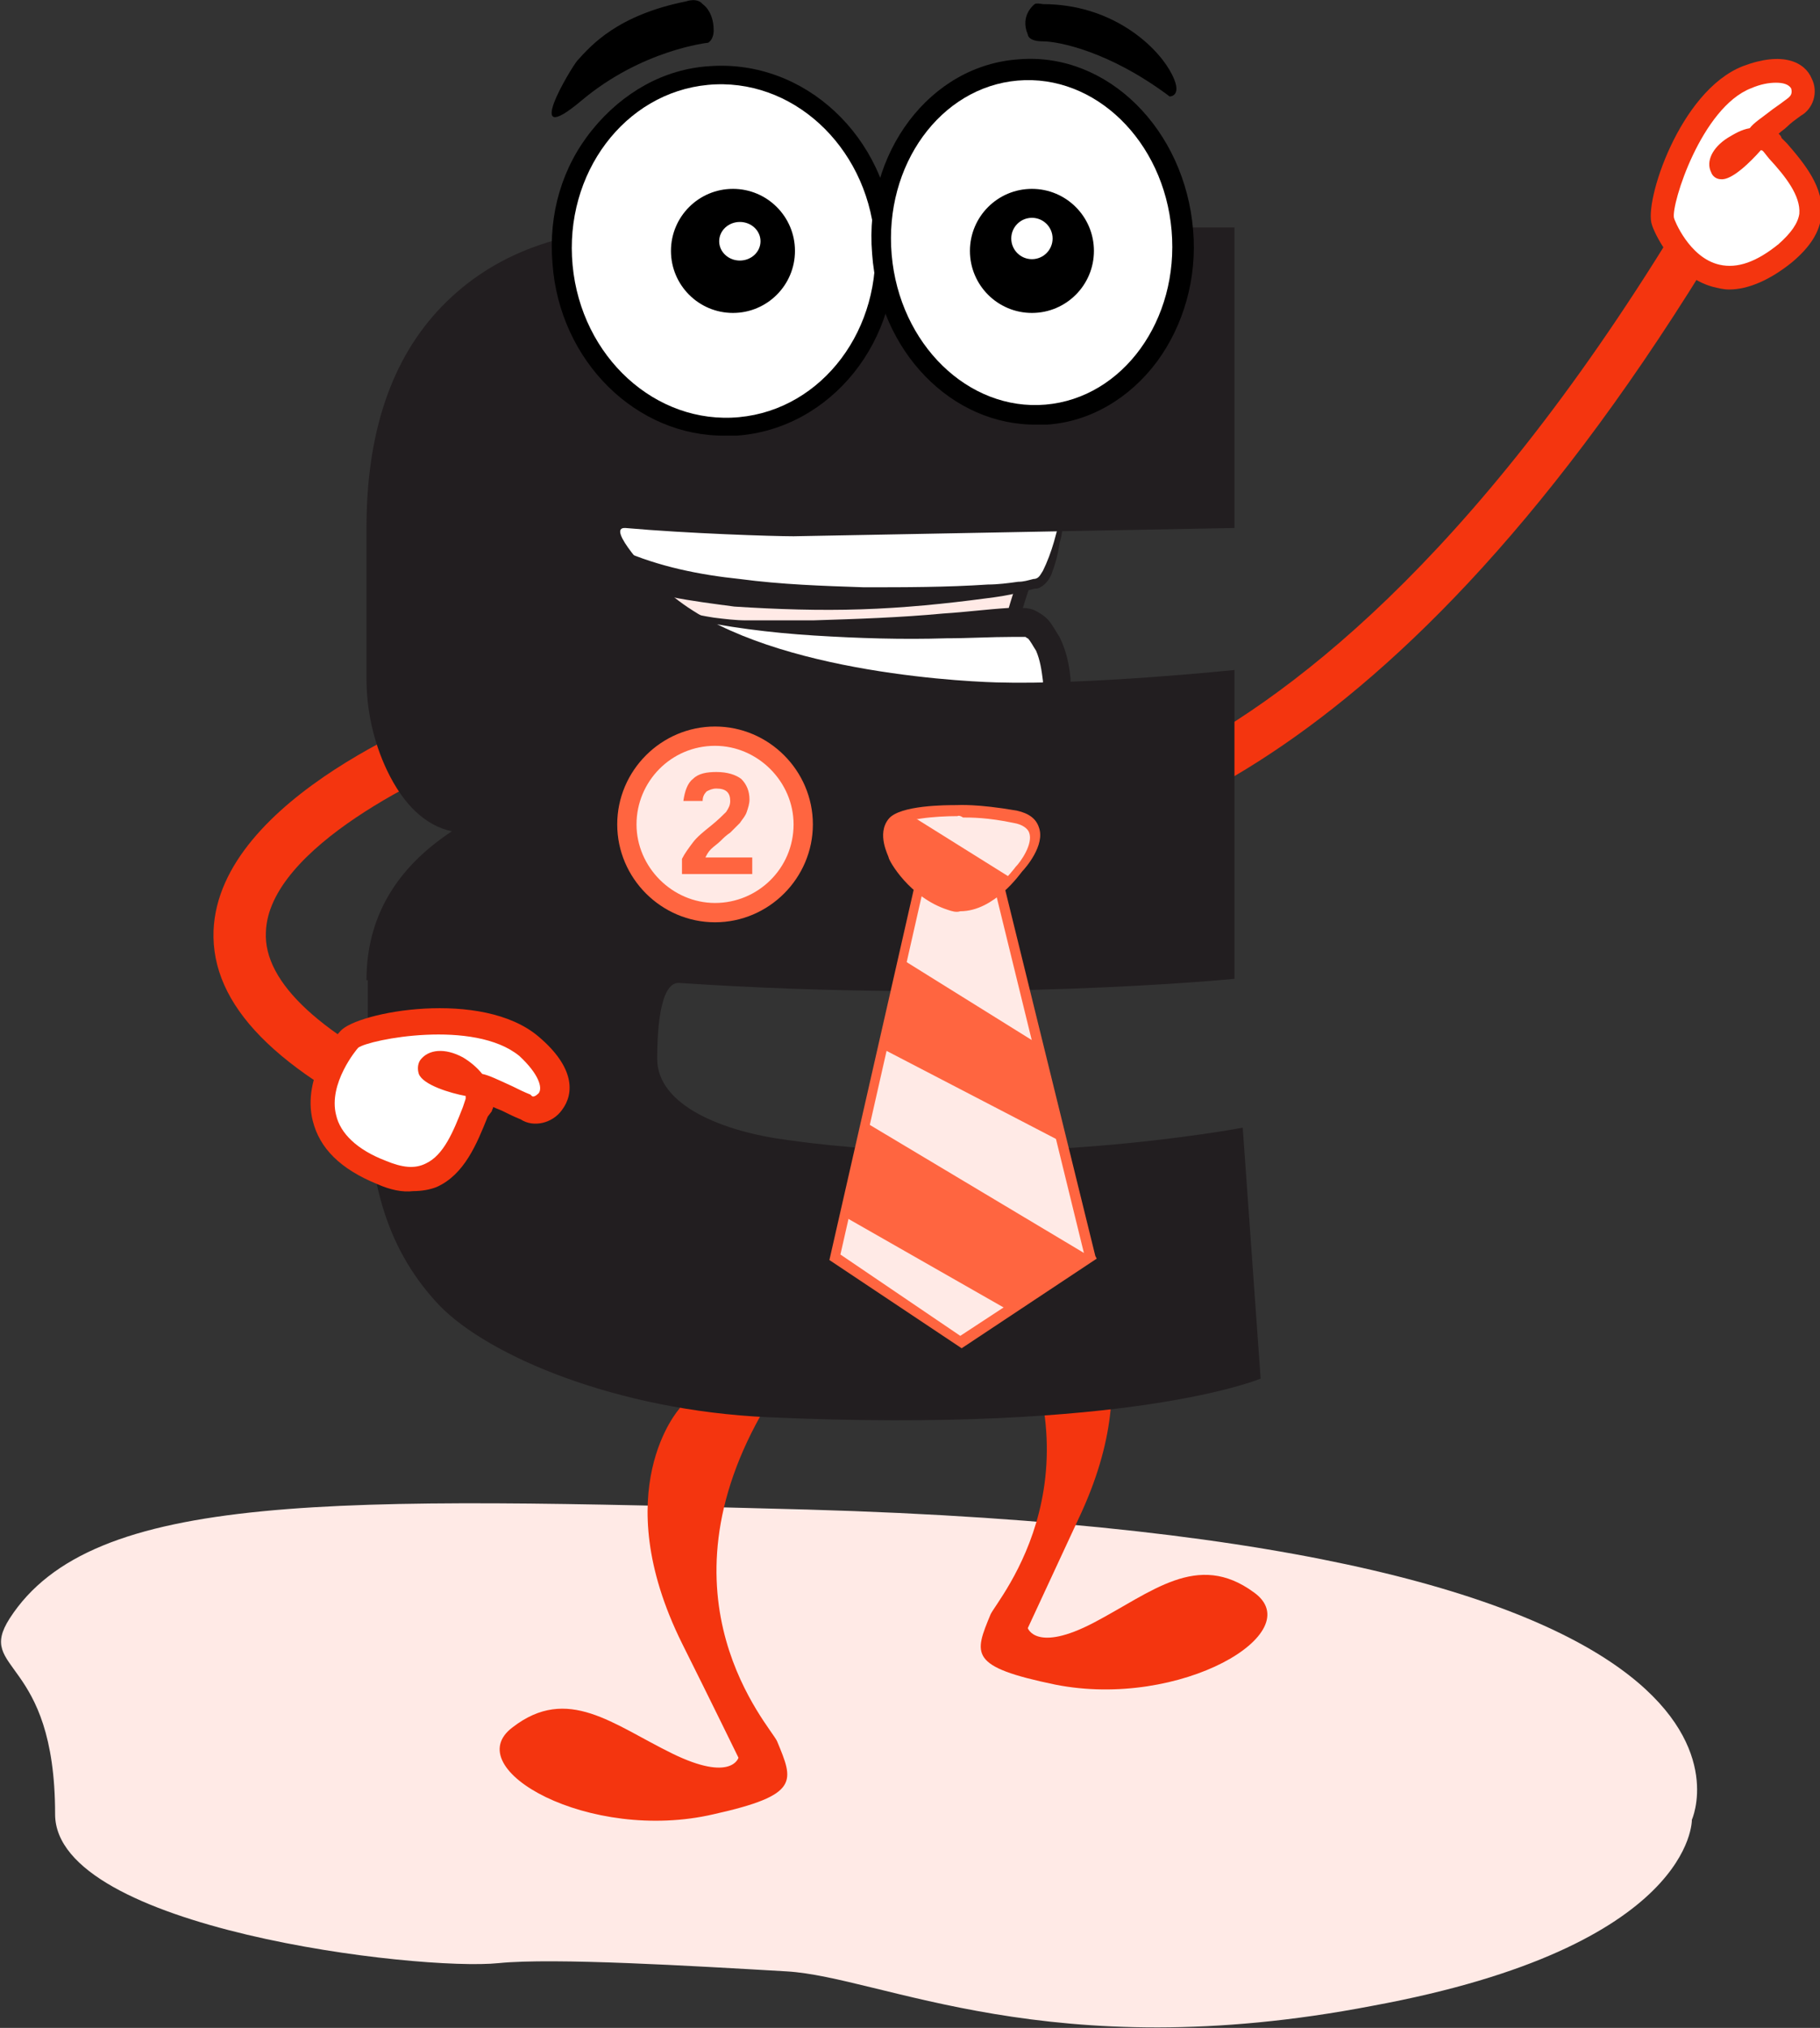 <?xml version="1.0" encoding="utf-8"?>
<!-- Generator: Adobe Illustrator 22.0.0, SVG Export Plug-In . SVG Version: 6.00 Build 0)  -->
<svg version="1.1" id="Capa_1" xmlns="http://www.w3.org/2000/svg" xmlns:xlink="http://www.w3.org/1999/xlink" x="0px" y="0px"
	 viewBox="0 0 132.1 147.1" style="enable-background:new 0 0 132.1 147.1;" xml:space="preserve">
<rect x="0" y="0" width="132.1" height="147.1" fill="#333333" stroke="none"/>
<style type="text/css">
	.st0{fill:#006948;}
	.st1{fill:#FFFFFF;}
	.st2{fill:#BE8E46;}
	.st3{fill:#002147;}
	.st4{fill:#6B150E;}
	.st5{fill:#57822D;}
	.st6{fill:#D69F27;}
	.st7{fill:#585B6C;}
	.st8{fill:#023991;}
	.st9{fill:#20264A;}
	.st10{fill:#039093;}
	.st11{fill:#9A9A1D;}
	.st12{fill:#022777;}
	.st13{fill:#93062B;}
	.st14{fill:#44B7B7;}
	.st15{fill:#EF6100;}
	.st16{fill:#15385C;}
	.st17{fill:#DD2238;}
	.st18{fill:#008097;}
	.st19{fill:#F4350F;}
	.st20{fill:#211005;}
	.st21{fill:#60355F;}
	.st22{fill:#E3312E;}
	.st23{fill:#E54D13;}
	.st24{fill:#28752C;}
	.st25{fill:#007133;}
	.st26{fill:#E6E1EB;}
	.st27{fill:#FFD9FF;stroke:#221E20;stroke-width:1.088;stroke-miterlimit:10;}
	.st28{fill:#221E20;}
	.st29{fill:#80467E;}
	.st30{fill:#FBECE7;}
	.st31{fill:#E96350;}
	.st32{fill:#FBEEE5;}
	.st33{fill:#EB753D;}
	.st34{fill:#EBEEE7;}
	.st35{fill:#619050;}
	.st36{fill:#EDF2EA;}
	.st37{fill:#4D834D;}
	.st38{fill:#FBF2E8;}
	.st39{fill:#E5BB5D;}
	.st40{fill:#E7E0E1;}
	.st41{fill:#799B57;}
	.st42{fill:#FAF6EF;}
	.st43{fill:#DAB16B;}
	.st44{fill:#F3F3F5;}
	.st45{fill:#A6A9B7;}
	.st46{fill:#E4EAF5;}
	.st47{fill:#3361B6;}
	.st48{fill:#E1DFE7;}
	.st49{fill:#413F63;}
	.st50{fill:#F3F7F8;}
	.st51{fill:#62AEB7;}
	.st52{fill:#F1E0DB;}
	.st53{fill:#9E1F20;}
	.st54{fill:#E4E7EC;}
	.st55{fill:#334D6C;}
	.st56{fill:#E5E8F0;}
	.st57{fill:#355290;}
	.st58{fill:#F6E4E8;}
	.st59{fill:#C23352;}
	.st60{fill:#F0F6FB;}
	.st61{fill:#75CFD2;}
	.st62{fill:#FFEFE4;}
	.st63{fill:#FF8333;}
	.st64{fill:#E6E8EC;}
	.st65{fill:#415173;}
	.st66{fill:#E7EBE8;}
	.st67{fill:#487F64;}
	.st68{fill:#F7F7EB;}
	.st69{fill:#AFAC4B;}
	.st70{fill:#FFEAE6;}
	.st71{fill:#FF6540;}
	.st72{fill:#E7E6E5;}
	.st73{fill:#4D4037;}
	.st74{fill:#FFE9E8;}
	.st75{fill:#FC5A50;}
	.st76{fill:#3397AB;}
	.st77{fill:none;stroke:#221E20;stroke-width:0.647;stroke-miterlimit:10;}
	.st78{fill:#FFD9FF;}
	.st79{fill:#9F6FA8;}
	.st80{fill:none;stroke:#60355F;stroke-width:3.99;stroke-linecap:round;stroke-miterlimit:10;}
	.st81{fill:#FFD9FF;stroke:#221E20;stroke-width:0.665;stroke-miterlimit:10;}
	.st82{fill:#E6E1EB;stroke:#80467E;stroke-width:1.33;stroke-miterlimit:10;}
	.st83{fill:#FFFFFF;stroke:#60355F;stroke-width:1.33;stroke-linecap:round;stroke-miterlimit:10;}
	.st84{fill:#606060;}
</style>
<g>
	<path class="st1" d="M124.9,12.1c-0.5-0.9,2.6-2.9,3.7-1.6c1.9,2.3,4.6,4.9,1,7.9c-5.7,4.7-8.5-1.3-8.9-2.3
		c-0.4-1.1,2-8.8,6.1-10.4c4.2-1.7,4.7,1.5,3.5,2.1c-1.5,1.1-2.4,1.7-2.7,2.1C127.2,10.2,125.1,12.5,124.9,12.1z"/>
	<g>
		<path class="st19" d="M121.5,16.7c-14.7,24-28.2,34.3-37.3,38.7c-11,5.3-18.2,3.4-18.3,3.4c-0.9-0.2-1.8,0.2-2,1.1
			c-0.3,0.9,0.2,1.8,1.1,2c0.3,0.1,2,0.5,4.8,0.5c9.2,0,30.3-4.8,53.9-43C122.7,18.8,121.9,17.9,121.5,16.7z"/>
		<path class="st19" d="M125.5,21c-0.4,0-0.8-0.1-1.2-0.2c-2.9-0.8-4.3-4.1-4.4-4.5c-0.6-1.6,2-9.7,6.6-11.5c2.9-1.1,4.5-0.3,5,0.9
			c0.5,1,0.1,2.2-0.8,2.7c-0.4,0.3-0.7,0.5-1,0.8c-0.2,0.2-0.4,0.3-0.6,0.5c0.1,0.1,0.2,0.2,0.2,0.3l0.4,0.4
			c1.3,1.5,2.7,3.2,2.5,5.2c-0.1,1.2-0.8,2.3-2.1,3.4C128.5,20.3,126.9,21,125.5,21z M128.9,6c-0.5,0-1.1,0.1-1.8,0.4
			c-3.6,1.4-5.8,8.4-5.6,9.4c0,0.1,1.1,2.9,3.3,3.4c1.3,0.3,2.7-0.2,4.3-1.5c0.9-0.8,1.4-1.5,1.5-2.2c0.1-1.3-1-2.7-2.2-4l-0.4-0.5
			c-0.1-0.1-0.1-0.1-0.2-0.1c-0.7,0.8-2.1,2.2-2.9,2.1c-0.3,0-0.6-0.2-0.7-0.5c-0.4-0.8,0.1-1.8,1.2-2.5c0.5-0.3,1-0.6,1.6-0.7
			c0.3-0.4,0.8-0.7,1.7-1.4c0.3-0.2,0.7-0.5,1.1-0.8l0.1-0.1c0.1-0.1,0.2-0.3,0.1-0.6C129.8,6.1,129.4,6,128.9,6z"/>
	</g>
	<path class="st70" d="M36.2,142.4C30.4,143,4,139.9,4,131.6c0-11.5-5.8-10.3-3.3-14.2c6-9.3,23.6-8.8,57.9-7.9
		c73.5,2.1,64.2,22.5,64.2,22.5s0.2,9.2-23.2,13.5C76.2,150,64,143.4,57.1,143C50.2,142.6,40.2,142,36.2,142.4z"/>
	<path class="st19" d="M30.7,82.5c0.7,0,1.4-0.4,1.7-1.1c0.4-1,0-2.1-0.9-2.5c-8.1-3.7-12.4-7.6-12.2-11.3
		c0.2-6.1,11.8-11.6,16.2-13.2c1-0.4,1.5-1.4,1.1-2.4c-0.4-1-1.5-1.5-2.4-1.1c-1.9,0.7-18.3,6.9-18.7,16.6
		C15.3,72.9,20,77.7,30,82.3C30.2,82.4,30.5,82.5,30.7,82.5z"/>
	<g>
		<path class="st19" d="M78.2,92.7c0,0,5.4,5.8,0.3,17c-2,4.3-3.9,8.4-3.9,8.4s0.6,1.8,4.8-0.4s7.5-5.2,11.6-2.2
			c4.1,2.9-5.3,8.5-14.4,6.7c-6.3-1.3-5.9-2.2-4.7-5.1c0.5-1.1,8.8-10.5,0.2-24.3c0,0-1.2-1.4,2-1.7S78.2,92.7,78.2,92.7z"/>
		<path class="st19" d="M49.3,102.2c0,0-5.3,5.9,0.2,17c2.1,4.2,4.1,8.3,4.1,8.3s-0.5,1.8-4.8-0.3s-7.6-5-11.6-1.9
			c-4,3,5.6,8.4,14.6,6.3c6.3-1.4,5.8-2.4,4.6-5.3c-0.5-1.1-9.1-10.3-0.8-24.3c0,0,1.1-1.4-2.1-1.7
			C50.3,100.2,49.3,102.2,49.3,102.2z"/>
	</g>
	<path class="st70" d="M73.6,53.6c-3-5.3,2.8-16.3,2.8-16.3s3.2-0.7-2.1-0.4c-5.8-0.3-14.1-0.3-14.3-0.3c-0.2,0-21.7,0-21.7,0
		l1.1,5.1l2,4.4L54.8,52L68,51.6L73.6,53.6z"/>
	<path class="st28" d="M67.9,52.1l-13.2,0.3l-13.7-6l-2.1-4.6l-1.3-5.8H60c0.3,0,8.6,0,14.3,0.3c3.2-0.2,3.5-0.1,3.6,0.5
		c0.1,0.5-0.4,0.7-1.1,0.9c-0.8,1.5-5.3,11-2.7,15.6l0.7,1.2L67.9,52.1z M74.3,37.4c-5.8-0.3-14-0.3-14.3-0.3H38.9l1,4.4l1.9,4.1
		l13.1,5.8L68,51.1l4.7,1.6C71,47.5,75,39.1,75.9,37.4C75.5,37.4,75,37.4,74.3,37.4z"/>
	<g>
		<path class="st1" d="M77.2,37.2c0,0-0.9,4.5-1.8,4.9c-1.2,0.5-22.4,1.9-30.3-2c0,0-3.7-5.5,11.4-3.7
			C62.4,36.5,77.2,37.2,77.2,37.2z"/>
		<path class="st28" d="M77.2,37.1c0,0.1,0,0.1,0,0.1l0,0l0,0.1l0,0.1l0,0.3l-0.1,0.6c0,0.4-0.1,0.8-0.2,1.1
			c-0.1,0.8-0.3,1.5-0.6,2.3c-0.1,0.2-0.2,0.4-0.4,0.6c-0.1,0.1-0.2,0.2-0.4,0.3c-0.1,0.1-0.3,0.1-0.4,0.1c-0.4,0.1-0.8,0.2-1.2,0.3
			c-0.8,0.2-1.5,0.3-2.3,0.4c-3,0.4-6,0.7-9.1,0.8c-3,0.1-6.1,0-9.2-0.2c-1.5-0.2-3.1-0.4-4.6-0.7c-1.6-0.3-3.1-0.8-4.7-1.5
			l-0.5-0.2l-0.3-0.4c-0.2-0.3-0.3-0.5-0.4-0.7c-0.1-0.2-0.2-0.5-0.2-0.7c-0.1-0.5-0.1-1.1,0-1.7c0.1-0.6,0.4-1.2,0.8-1.6
			c0.4-0.4,0.8-0.7,1.2-1c0.8-0.5,1.5-0.7,2.2-0.8c0.7-0.2,1.4-0.2,2-0.3c1.3-0.1,2.6,0,3.8,0c1.3,0.1,2.5,0.2,3.7,0.4l-0.2,0
			c1.8,0.1,3.5,0.2,5.2,0.4c1.7,0.1,3.5,0.3,5.2,0.5c1.7,0.2,3.5,0.4,5.2,0.7l2.6,0.4c0.4,0.1,0.9,0.1,1.3,0.2l0.6,0.1l0.3,0.1
			l0.2,0C77.1,37.1,77.2,37.1,77.2,37.1z M77.1,37.3C77,37.3,77,37.3,77.1,37.3l-0.2,0l-0.3,0l-0.6,0l-1.3-0.1L72,37.1l-5.2-0.2
			c-3.5-0.1-6.9-0.2-10.4-0.3l0,0l0,0c-2.4-0.3-4.8-0.4-7.1-0.3c-1.2,0.1-2.4,0.3-3.4,0.9c-0.5,0.3-0.9,0.7-1,1.2
			c-0.1,0.5,0,1.1,0.3,1.6l-0.1-0.1c2.7,1.2,5.7,1.8,8.6,2.1c3,0.4,6,0.5,9,0.6c3,0,6,0,9-0.2c0.7,0,1.5-0.1,2.2-0.2
			c0.4,0,0.7-0.1,1.1-0.2c0.4,0,0.5-0.3,0.7-0.6c0.3-0.6,0.6-1.4,0.8-2.1c0.1-0.4,0.2-0.7,0.3-1.1l0.1-0.5l0.1-0.3L77.1,37.3
			L77.1,37.3L77.1,37.3C77.1,37.2,77,37.2,77.1,37.3z"/>
	</g>
	<g>
		<path class="st1" d="M41.8,44.1c0.1,0,1-2.2,1.1-2.1c0.9,0.6,6.4,5.3,31.3,4c0.6,0,1.7,1.7,1.6,4.4c0,0.2-0.1,0.4-0.3,0.5
			c-0.9,0.3-2.7,0-14.5-0.1c-9.9,0-10.6-0.1-11.9-0.9C47.7,49.1,39.8,45.3,41.8,44.1z"/>
		<path class="st28" d="M41.8,44l0.5-1l0.3-0.5l0.1-0.3l0.1-0.1l0-0.1l0,0c0,0,0,0,0,0c0.2,0,0.1,0,0.1,0c0.6,0.5,1.3,0.8,2.1,1.1
			c1.4,0.6,3,1.1,4.5,1.3c0.8,0.1,1.6,0.3,2.3,0.4c0.8,0.1,1.6,0.2,2.4,0.2C55.9,45,57.4,45,59,45c3.2-0.1,6.3-0.2,9.5-0.5
			c1.6-0.1,3.1-0.3,4.7-0.4l0.6,0l0.1,0l0.1,0l0.2,0c0.8,0,1.1,0.3,1.3,0.4c0.5,0.3,0.7,0.6,0.9,0.9c0.2,0.3,0.3,0.5,0.5,0.8
			c0.5,1,0.7,2,0.8,3c0,0.2,0,0.5,0,0.7l0,0.4l0,0.2c0,0,0,0.2,0,0.3c0,0.1,0,0.2-0.1,0.3c-0.1,0.4-0.3,0.8-0.7,1.1
			c-0.2,0.2-0.4,0.3-0.6,0.4c-0.1,0-0.3,0.1-0.3,0.1l-0.1,0c-0.4,0.1-0.7,0.1-1,0.2c-1,0-1.8,0-2.6,0c-1.6-0.1-3.2-0.2-4.8-0.3
			c-3.2-0.3-6.3-0.6-9.5-0.8c-1.6-0.1-3.2-0.2-4.8-0.4c-0.8-0.1-1.6-0.2-2.4-0.3c-0.4-0.1-0.8-0.2-1.2-0.4c-0.4-0.2-0.8-0.5-1.1-0.7
			c-1.4-0.8-2.7-1.7-4.1-2.5c-0.7-0.4-1.3-0.9-2-1.4c-0.3-0.3-0.6-0.5-0.8-0.9c-0.1-0.2-0.2-0.4-0.2-0.6
			C41.4,44.3,41.6,44.1,41.8,44z M41.9,44.2c-0.2,0.1-0.3,0.2-0.3,0.4c0,0.2,0.1,0.3,0.2,0.5c0.2,0.3,0.5,0.6,0.8,0.8
			c0.6,0.5,1.3,0.9,2,1.4c1.4,0.8,2.8,1.6,4.2,2.3c1.3,1,2.9,0.9,4.5,1c1.6,0,3.2,0,4.8,0c3.2,0,6.4,0,9.6,0.1l4.8,0.1
			c0.8,0,1.6,0,2.4,0c0.2,0,0.4,0,0.5-0.1c0.2,0,0.2-0.1,0.3-0.2c0-0.3,0-0.8,0-1.1c-0.1-0.8-0.2-1.5-0.5-2.2
			c-0.2-0.3-0.4-0.7-0.6-0.9c-0.1,0-0.1-0.1-0.2-0.1l-0.3,0l-0.6,0c-1.6,0-3.2,0.1-4.8,0.1c-3.2,0.1-6.4,0-9.6-0.2
			c-3.2-0.2-6.4-0.6-9.5-1.3c-1.6-0.4-3.1-0.8-4.6-1.5c-0.7-0.3-1.4-0.7-2.1-1.2c0,0,0,0,0.1,0c0,0,0,0,0,0l0,0l0,0.1l-0.1,0.1
			l-0.1,0.3l-0.3,0.5l-0.3,0.5C42.1,43.8,42.1,43.9,41.9,44.2z"/>
	</g>
	<path class="st77" d="M50.2,46c0,0,0,1-0.7,3"/>
	<g>
		<g>
			<path class="st28" d="M26.6,71.1c0-4.5,2.1-8.1,6.2-10.8c-1.9-0.4-3.5-1.9-4.7-4.4c-1-2.1-1.5-4.4-1.5-6.7V38.3
				c0-6.9,1.8-12.3,5.5-16.1c3.7-3.8,8.8-5.7,15.5-5.7h42v21.8l-32,0.6c-1.5,0-7.7-0.2-12.2-0.6c-1.5-0.1,1.8,3.4,2.6,4.2
				c6.1,6,20.9,6.9,24.3,7c6.7,0.2,17.3-0.9,17.3-0.9V71c0,0-17.9,1.8-40.3,0.3c-1.5-0.1-1.6,4-1.6,5.5c0,3.4,4.8,5.3,9.5,5.9
				c16.2,2.3,33-0.9,33-0.9l1.3,18.2c0,0-9.4,4-35.8,2.8c-10.9-0.5-20.2-4.4-23.8-8.1c-3.6-3.8-5.2-8.6-5.2-15.6V71.1z"/>
		</g>
	</g>
	<g>
		<path class="st70" d="M51.9,66.2L51.9,66.2c-3.5,0-6.4-2.9-6.4-6.4v0c0-3.5,2.9-6.4,6.4-6.4h0c3.5,0,6.4,2.9,6.4,6.4v0
			C58.3,63.3,55.4,66.2,51.9,66.2z"/>
		<polygon class="st70" points="72.6,64.6 79.2,91.2 69.7,97.4 60.6,91.2 66.9,63.7 		"/>
		<path class="st70" d="M69.4,58.8c0,0-3.9,0-4.6,0.9c-0.8,0.9,0,2.4,0,2.4s1.4,2.8,4.1,3.6S74,63,74,63s2.8-3.2-0.3-3.8
			C70.6,58.6,69.4,58.8,69.4,58.8z"/>
	</g>
	<g>
		<path class="st71" d="M60.2,91.4l6.4-28.1l6.3,1l6.6,26.8l0.1,0.2l-9.8,6.5L60.2,91.4z M72.3,64.9l-5.2-0.8L61,91l8.7,5.9l9-5.9
			L72.3,64.9z"/>
		<path class="st71" d="M68.8,66c-2.8-0.9-4.3-3.6-4.3-3.8c0-0.1-0.9-1.7,0-2.8c0.8-1,4.2-1,4.9-1c0.2,0,1.5-0.1,4.4,0.4
			c0.9,0.2,1.4,0.6,1.6,1.2c0.5,1.3-1,3-1.2,3.2c-0.1,0.1-2,2.9-4.5,2.9C69.4,66.2,69.1,66.1,68.8,66z M69.5,59.2L69.5,59.2
			c-1.6,0-4,0.2-4.4,0.8c-0.6,0.7,0,2,0,2c0,0,1.4,2.6,3.9,3.4c2.4,0.7,4.7-2.5,4.7-2.5c0.4-0.4,1.3-1.7,1-2.5
			c-0.1-0.3-0.5-0.6-1.1-0.7c-1.9-0.4-3.1-0.4-3.7-0.4C69.6,59.1,69.5,59.2,69.5,59.2z"/>
		<g>
			<path class="st71" d="M44.8,59.8c0-3.9,3.2-7.1,7.1-7.1s7.1,3.2,7.1,7.1c0,3.9-3.2,7.1-7.1,7.1S44.8,63.7,44.8,59.8z M46.2,59.8
				c0,3.1,2.6,5.7,5.7,5.7c3.1,0,5.7-2.5,5.7-5.7c0-3.1-2.6-5.7-5.7-5.7C48.7,54.1,46.2,56.7,46.2,59.8z"/>
			<g>
				<path class="st71" d="M49.5,63.3v-1c0.2-0.4,0.5-0.8,0.8-1.2c0.3-0.4,0.8-0.8,1.3-1.2c0.5-0.4,0.9-0.8,1.1-1
					c0.2-0.3,0.3-0.5,0.3-0.8c0-0.6-0.3-0.9-1-0.9c-0.3,0-0.5,0.1-0.7,0.2c-0.2,0.2-0.3,0.4-0.3,0.7l-1.4,0c0.1-0.7,0.3-1.3,0.7-1.6
					c0.4-0.4,1-0.5,1.7-0.5c0.8,0,1.4,0.2,1.8,0.5c0.4,0.4,0.6,0.9,0.6,1.5c0,0.3-0.1,0.6-0.2,0.9s-0.3,0.5-0.5,0.8
					c-0.2,0.2-0.4,0.4-0.7,0.7c-0.3,0.2-0.5,0.4-0.7,0.6c-0.2,0.2-0.5,0.4-0.7,0.6c-0.2,0.2-0.3,0.4-0.4,0.6h3.4v1.2H49.5z"/>
			</g>
			<g>
				<polygon class="st71" points="65.5,69.6 75.3,75.7 77,82.8 64.1,76.1 				"/>
				<polygon class="st71" points="62.8,81.4 79.2,91.2 73.3,95.1 61.2,88.2 				"/>
				<path class="st71" d="M66.2,59.2l7.2,4.5c0,0-1.6,3.2-4.9,1.8s-4-4.2-4-4.2S63.9,59.3,66.2,59.2z"/>
			</g>
		</g>
	</g>
	<path class="st1" d="M31.3,77.4c0.7-0.9,4.1,1,3.4,2.7c-1.2,2.9-2.4,6.8-7,4.9c-7.4-3-3.2-8.7-2.3-9.6c0.8-0.9,9.3-2.6,13,0.5
		c3.7,3.1,1,5.2-0.2,4.4c-1.8-0.8-2.8-1.4-3.4-1.5C34.3,78.7,31,77.8,31.3,77.4z"/>
	<path class="st19" d="M27.4,85.9c-2.7-1.1-4.2-2.6-4.7-4.6c-0.8-3.2,1.7-6.2,2-6.5c1.2-1.4,10.3-3.1,14.4,0.4
		c2.6,2.2,2.6,4.1,1.7,5.3c-0.7,1-2.1,1.3-3,0.7c-0.5-0.2-0.9-0.4-1.3-0.6c-0.2-0.1-0.5-0.2-0.7-0.3c0,0.1-0.1,0.2-0.1,0.3L35.4,81
		c-0.8,2-1.7,4.2-3.7,5.1c-0.5,0.2-1.1,0.3-1.7,0.3C29.2,86.5,28.3,86.3,27.4,85.9z M30.4,77.9c-0.1-0.3-0.1-0.7,0.1-1v0
		c0.6-0.8,1.8-0.9,3.1-0.2c0.5,0.3,1,0.7,1.4,1.2c0.5,0.1,1.1,0.4,2.2,0.9c0.4,0.2,0.8,0.4,1.3,0.6l0.1,0.1c0.1,0.1,0.3,0,0.5-0.2
		c0.3-0.4,0-1.4-1.4-2.7c-3.3-2.7-10.9-1.2-11.7-0.6c-0.1,0.1-2.2,2.6-1.6,4.9c0.3,1.3,1.5,2.5,3.6,3.3c1.2,0.5,2.1,0.6,2.9,0.2
		c1.3-0.6,2-2.3,2.7-4.1l0.2-0.6c0-0.1,0-0.1,0-0.2C32.7,79.3,30.7,78.7,30.4,77.9z M31.8,78.1L31.8,78.1L31.8,78.1z"/>
	<g>
		<g>
			<g>
				<path d="M40.1,19.1c-0.3-3.6,0.7-7,2.9-9.7c2.2-2.7,5.2-4.4,8.5-4.6c6.9-0.5,12.9,5.1,13.4,12.5c0.6,7.4-4.6,13.8-11.4,14.3
					c-0.3,0-0.6,0-0.8,0C46.2,31.7,40.6,26.2,40.1,19.1z M51.7,7.5c-2.5,0.2-4.9,1.5-6.5,3.6c-1.7,2.2-2.5,5-2.3,7.8
					c0.4,5.9,5.1,10.4,10.4,10c5.3-0.4,9.3-5.5,8.8-11.4c-0.4-5.7-4.8-10.1-9.8-10.1C52.1,7.5,51.9,7.5,51.7,7.5z"/>
				
					<ellipse transform="matrix(0.996 -9.353843e-02 9.353843e-02 0.996 -1.476 4.992)" class="st1" cx="52.5" cy="18.2" rx="11" ry="12.1"/>
			</g>
			<g>
				<path d="M63.3,18.4L63.3,18.4c-0.6-7.3,4.2-13.7,10.7-14.1C80.4,3.8,86,9.4,86.6,16.7c0.3,3.5-0.7,6.9-2.6,9.5
					c-2,2.7-4.9,4.4-8,4.6c-0.3,0-0.5,0-0.7,0C69.1,30.9,63.8,25.5,63.3,18.4z M74.2,7.2c-4.8,0.3-8.3,5.3-7.8,10.9l0,0
					c0.4,5.7,4.7,10,9.4,9.7c2.3-0.2,4.3-1.4,5.8-3.4c1.5-2.1,2.3-4.8,2.1-7.6c-0.4-5.5-4.3-9.7-8.9-9.7C74.5,7.2,74.3,7.2,74.2,7.2
					z"/>
				
					<ellipse transform="matrix(0.996 -8.573471e-02 8.573471e-02 0.996 -1.231 6.489)" class="st1" cx="74.9" cy="17.6" rx="10.2" ry="11.8"/>
			</g>
			<path d="M75.1,0.3c0,0-1.1,0.8-0.5,2.2c0,0,0,0.5,1.1,0.5s4.8,0.7,9.2,4c0,0,1.1,0,0-1.9c-1.1-1.9-4.3-4.8-9.2-4.8
				C75.7,0.3,75.2,0.2,75.1,0.3z"/>
			<ellipse cx="53.2" cy="18.2" rx="4.5" ry="4.5"/>
			<ellipse cx="74.9" cy="18.2" rx="4.5" ry="4.5"/>
			<ellipse class="st1" cx="53.7" cy="17.5" rx="1.5" ry="1.4"/>
			<ellipse class="st1" cx="74.9" cy="17.3" rx="1.5" ry="1.5"/>
			<path d="M51,0.3c0,0,0.8,0.5,0.8,1.9c0,0.7-0.4,0.9-0.4,0.9s-4.8,0.5-9.2,4.2S41.4,5,41.9,4.4c1-1.1,2.9-3.3,7.9-4.3
				C49.8,0.1,50.6-0.2,51,0.3z"/>
		</g>
	</g>
</g>
</svg>

